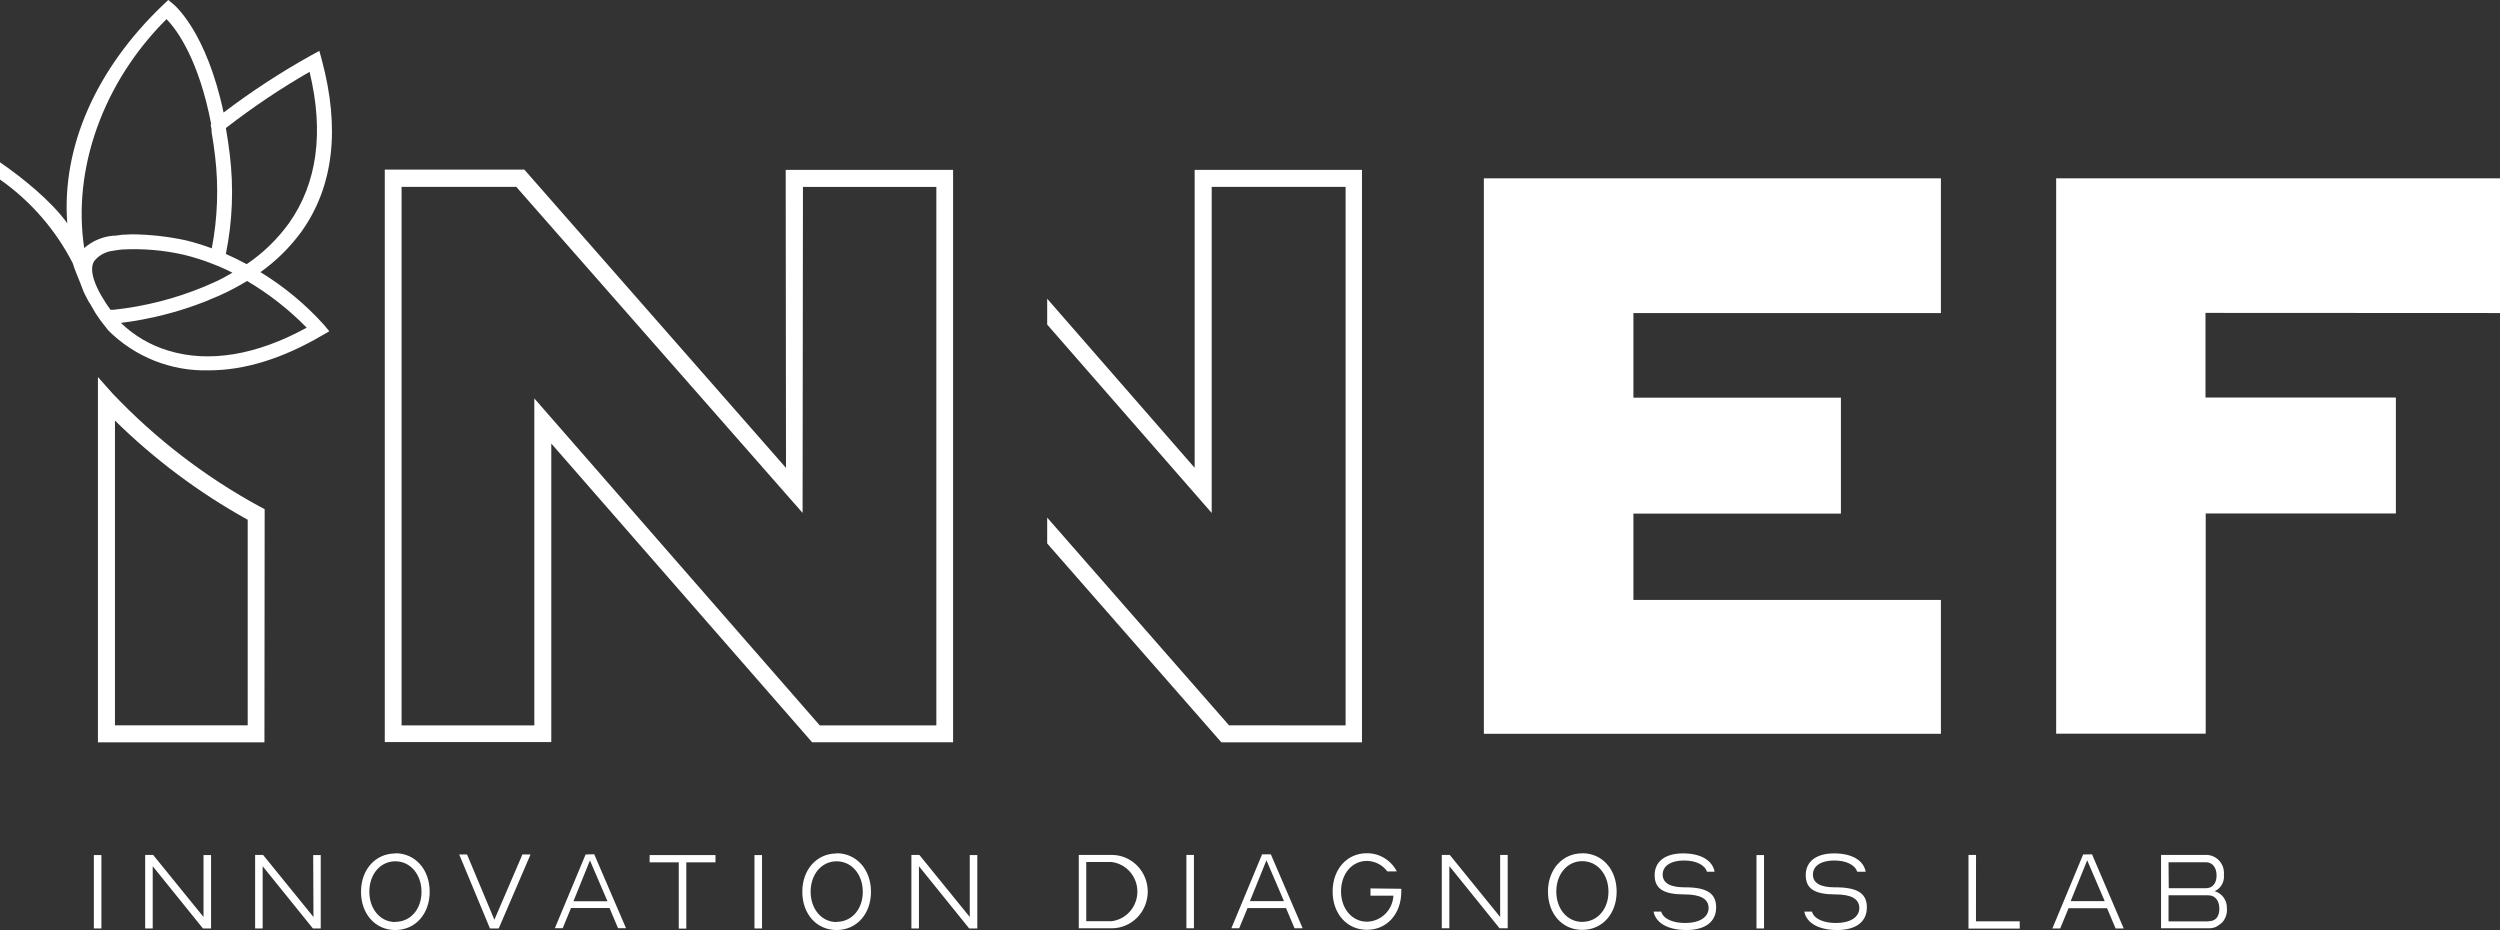 <svg width="293" height="109" viewBox="0 0 293 109" fill="none" xmlns="http://www.w3.org/2000/svg">
<rect x="0" y="0" width="293" height="109" fill="#333333" stroke="none"/>
<path d="M31.018 59.676L30.491 59.399C24.072 55.909 18.239 51.432 13.206 46.131L11.478 44.192V87H30.992L31.018 59.676ZM29.03 85.009H13.474V49.29C18.108 53.855 23.341 57.765 29.03 60.914V85.009ZM92.119 54.838L61.75 20.218L61.456 19.881H45.096V86.974H64.61V51.982L95.178 86.991H111.702V19.907H92.084L92.119 54.838ZM94.106 21.906H109.74V85.018H96.077L62.623 46.694V85.018H47.066V21.897H60.505L94.063 60.109L94.106 21.906ZM157.705 85.018V21.897H142.011V60.118L122.73 38.039V35.009L140.014 54.829V19.907H159.624V87H143.143L122.73 63.692V60.663L144.042 85.009L157.705 85.018ZM227.474 86.005H173.909V20.902H227.474V36.688H191.436V46.609H215.755V60.193H191.436V70.313H227.474V86.005ZM258.483 36.671V46.592H280.797V60.176H258.509V85.987H240.982V20.902H293V36.688L258.483 36.671ZM11.616 37.32L11.676 37.407L11.944 37.77C12.178 38.082 12.42 38.394 12.705 38.74C14.249 40.275 16.089 41.48 18.112 42.282C20.135 43.084 22.3 43.466 24.476 43.405C28.65 43.405 33.118 42.029 37.733 39.32L38.597 38.826L37.966 38.065C35.795 35.66 33.288 33.582 30.525 31.894C32.368 30.585 33.988 28.986 35.322 27.159C39.09 21.889 39.893 15.103 37.707 6.985L37.43 5.963L36.506 6.465C32.917 8.459 29.474 10.707 26.204 13.19C24.182 3.67 20.448 0.597 20.293 0.467L19.722 0L19.186 0.502C11.166 8.127 7.217 17.319 7.882 26.164C6.01 23.556 2.64 20.84 0 19.016L0.001 21.04C3.597 23.57 6.525 26.939 8.531 30.855C8.441 30.775 8.584 30.963 8.531 30.855C8.726 31.553 9.17 32.531 9.429 33.218L9.481 33.356C9.562 33.593 9.654 33.835 9.758 34.083L9.887 34.378C10 34.62 10.129 34.871 10.276 35.131L10.363 35.304L10.587 35.65L11.166 36.654L11.616 37.32ZM13.284 29.384C13.595 29.323 13.932 29.28 14.269 29.245C16.688 29.109 19.113 29.31 21.477 29.842C22.654 30.123 23.809 30.487 24.934 30.933L25.262 31.063L25.677 31.227C26.187 31.444 26.714 31.695 27.241 31.963C26.506 32.387 25.737 32.828 24.916 33.166L23.931 33.599C20.532 35.007 16.95 35.919 13.292 36.308H12.947C12.592 35.814 12.255 35.304 11.936 34.758C11.722 34.401 11.541 34.057 11.391 33.728C10.743 32.352 10.622 31.27 11.028 30.613C11.306 30.264 11.652 29.976 12.043 29.765C12.436 29.553 12.866 29.424 13.31 29.384H13.284ZM14.148 37.848C17.519 37.43 20.825 36.596 23.992 35.364L24.64 35.087L25.66 34.663C26.795 34.156 27.898 33.578 28.961 32.932C31.519 34.44 33.867 36.279 35.944 38.402C30.084 41.622 24.493 42.557 19.731 41.094C17.654 40.474 15.755 39.368 14.191 37.866L14.148 37.848ZM28.84 30.924C28.071 30.509 27.276 30.119 26.472 29.765C27.25 25.931 27.404 21.997 26.93 18.115C26.818 17.12 26.662 16.124 26.472 15.008C29.586 12.588 32.863 10.387 36.281 8.421C38.009 15.553 37.145 21.516 33.887 26.129C32.524 28.025 30.836 29.663 28.9 30.968L28.84 30.924ZM24.692 14.558C24.692 14.748 24.761 14.947 24.795 15.155V15.207V15.458C24.977 16.514 25.107 17.422 25.21 18.323C25.635 21.916 25.504 25.553 24.821 29.107C23.821 28.732 22.799 28.417 21.762 28.163C19.683 27.715 17.563 27.48 15.436 27.462L14.572 27.506H14.39L13.526 27.618H13.327C12.048 27.717 10.836 28.227 9.87 29.072C8.461 19.785 12.091 9.633 19.515 2.242C20.811 3.557 23.343 7.14 24.761 14.601L24.692 14.558Z" fill="white"/>
<path d="M130.286 100.196H126.433V108.796H130.295C131.414 108.796 132.488 108.343 133.279 107.537C134.07 106.73 134.515 105.636 134.515 104.496C134.515 103.356 134.07 102.262 133.279 101.455C132.488 100.649 131.414 100.196 130.295 100.196H130.286ZM130.286 107.963H127.309V101.029H130.286C131.118 101.132 131.884 101.541 132.439 102.18C132.994 102.819 133.301 103.643 133.301 104.496C133.301 105.349 132.994 106.173 132.439 106.812C131.884 107.451 131.118 107.86 130.286 107.963ZM139.044 100.196H139.928V108.796H139.044V100.196ZM147.918 100.128L144.315 108.796H145.233L146.209 106.425H150.721L151.722 108.796H152.672L148.944 100.128H147.918ZM146.492 105.609L148.427 100.825L150.479 105.609H146.492ZM164.232 104.165V104.487C164.232 107.088 162.564 108.975 160.212 108.975C157.86 108.975 156.184 107.088 156.184 104.487C156.184 101.887 157.852 100 160.179 100C160.902 99.989 161.614 100.182 162.236 100.557C162.859 100.932 163.368 101.474 163.707 102.125H162.589C162.309 101.746 161.946 101.438 161.529 101.226C161.113 101.014 160.653 100.903 160.187 100.901C158.452 100.901 157.168 102.422 157.168 104.462C157.168 106.502 158.461 108.023 160.212 108.023C161.011 108.007 161.774 107.683 162.348 107.117C162.922 106.551 163.265 105.785 163.307 104.972H160.621V104.122L164.232 104.165ZM175.817 100.196H176.702V108.796H175.751L169.862 101.505V108.796H168.978V100.196H169.912L175.817 107.47V100.196ZM185.442 100.009C183.115 100.009 181.422 101.896 181.422 104.496C181.422 107.096 183.09 108.983 185.442 108.983C187.795 108.983 189.471 107.096 189.471 104.496C189.471 101.896 187.786 100 185.451 100L185.442 100.009ZM185.442 108.048C183.691 108.048 182.398 106.536 182.398 104.487C182.398 102.439 183.691 100.927 185.442 100.927C187.194 100.927 188.512 102.448 188.512 104.504C188.512 106.561 187.211 108.04 185.451 108.04L185.442 108.048ZM201.131 106.349C201.131 108.048 199.838 109 197.645 109C195.451 109 194.042 108.15 193.8 106.841H194.692C194.942 107.691 196.052 108.176 197.511 108.176C199.179 108.176 200.247 107.496 200.247 106.417C200.247 105.337 199.263 104.827 197.453 104.827C194.951 104.827 193.925 104.156 193.925 102.567C193.925 100.978 195.143 100.017 197.261 100.017C199.38 100.017 200.722 100.867 200.948 102.167H200.055C199.813 101.369 198.771 100.85 197.369 100.85C195.818 100.85 194.867 101.488 194.867 102.499C194.867 103.51 195.776 103.995 197.428 103.995C200.013 103.978 201.131 104.683 201.131 106.332V106.349ZM205.86 100.213H206.744V108.813H205.86V100.213ZM218.796 106.349C218.796 108.048 217.504 109 215.31 109C213.116 109 211.707 108.15 211.465 106.841H212.357C212.608 107.691 213.717 108.176 215.176 108.176C216.845 108.176 217.912 107.496 217.912 106.417C217.912 105.337 216.928 104.827 215.16 104.827C212.658 104.827 211.632 104.156 211.632 102.567C211.632 100.978 212.849 100.017 214.968 100.017C217.086 100.017 218.429 100.867 218.655 102.167H217.662C217.42 101.369 216.378 100.85 214.976 100.85C213.425 100.85 212.474 101.488 212.474 102.499C212.474 103.51 213.383 103.995 215.035 103.995C217.662 103.978 218.796 104.683 218.796 106.332V106.349ZM11 100.213H11.884V108.813H11V100.213ZM23.853 100.213H24.737V108.813H23.786L17.898 101.522V108.813H17.014V100.196H17.948L23.853 107.47V100.213ZM36.706 100.213H37.59V108.813H36.672L30.784 101.522V108.813H29.9V100.196H30.834L36.739 107.47L36.706 100.213ZM46.331 100.026C44.004 100.026 42.31 101.913 42.31 104.513C42.31 107.113 43.978 109 46.331 109C48.683 109 50.359 107.113 50.359 104.513C50.359 101.913 48.674 100 46.331 100V100.026ZM46.331 108.065C44.579 108.065 43.286 106.553 43.286 104.504C43.286 102.456 44.579 100.944 46.331 100.944C48.082 100.944 49.4 102.465 49.4 104.521C49.4 106.578 48.099 108.04 46.331 108.04V108.065ZM61.227 100.145H62.178L58.449 108.813H57.423L53.82 100.145H54.738L57.941 107.793L61.227 100.145ZM68.633 100.145L65.03 108.788H65.948L66.923 106.417H71.436L72.436 108.788H73.371L69.642 100.119L68.633 100.145ZM67.207 105.626L69.142 100.842L71.194 105.626H67.207ZM76.14 100.213H83.855V101.063H80.435V108.83H79.551V101.063H76.131L76.14 100.213ZM88.425 100.213H89.309V108.813H88.425V100.213ZM98.05 100.026C95.723 100.026 94.03 101.913 94.03 104.513C94.03 107.113 95.698 109 98.05 109C100.402 109 102.079 107.113 102.079 104.513C102.079 101.913 100.386 100 98.05 100V100.026ZM98.05 108.065C96.299 108.065 95.006 106.553 95.006 104.504C95.006 102.456 96.299 100.944 98.05 100.944C99.802 100.944 101.12 102.465 101.12 104.521C101.12 106.578 99.81 108.04 98.05 108.04V108.065ZM113.655 100.213H114.54V108.813H113.589L107.7 101.522V108.813H106.816V100.196H107.75L113.655 107.47V100.213ZM231.582 107.98H236.712V108.83H230.707V100.196H231.591L231.582 107.98ZM244.143 100.145L240.54 108.813H241.458L242.433 106.442H246.946L247.947 108.813H248.897L245.186 100.128L244.143 100.145ZM242.684 105.609L244.619 100.825L246.67 105.609H242.684ZM259.548 104.453C259.909 104.294 260.21 104.02 260.407 103.673C260.604 103.325 260.686 102.923 260.641 102.524C260.669 102.224 260.635 101.922 260.54 101.636C260.445 101.351 260.291 101.089 260.089 100.869C259.887 100.649 259.641 100.475 259.368 100.359C259.095 100.243 258.801 100.187 258.506 100.196H253.276V108.796H258.831C259.129 108.806 259.425 108.751 259.701 108.635C259.701 108.635 260.224 108.345 260.428 108.124C260.632 107.903 260.788 107.64 260.885 107.353C260.982 107.066 261.018 106.761 260.991 106.459C261.009 106.013 260.88 105.573 260.625 105.209C260.369 104.846 260.002 104.58 259.582 104.453H259.548ZM254.152 101.054H258.531C259.29 101.054 259.782 101.666 259.782 102.601C259.782 103.536 259.315 104.097 258.531 104.097H254.177L254.152 101.054ZM258.823 107.989H254.152V104.929H258.823C259.598 104.929 260.107 105.541 260.107 106.493C260.107 107.445 259.665 107.963 258.864 107.963L258.823 107.989Z" fill="white"/>
</svg>
